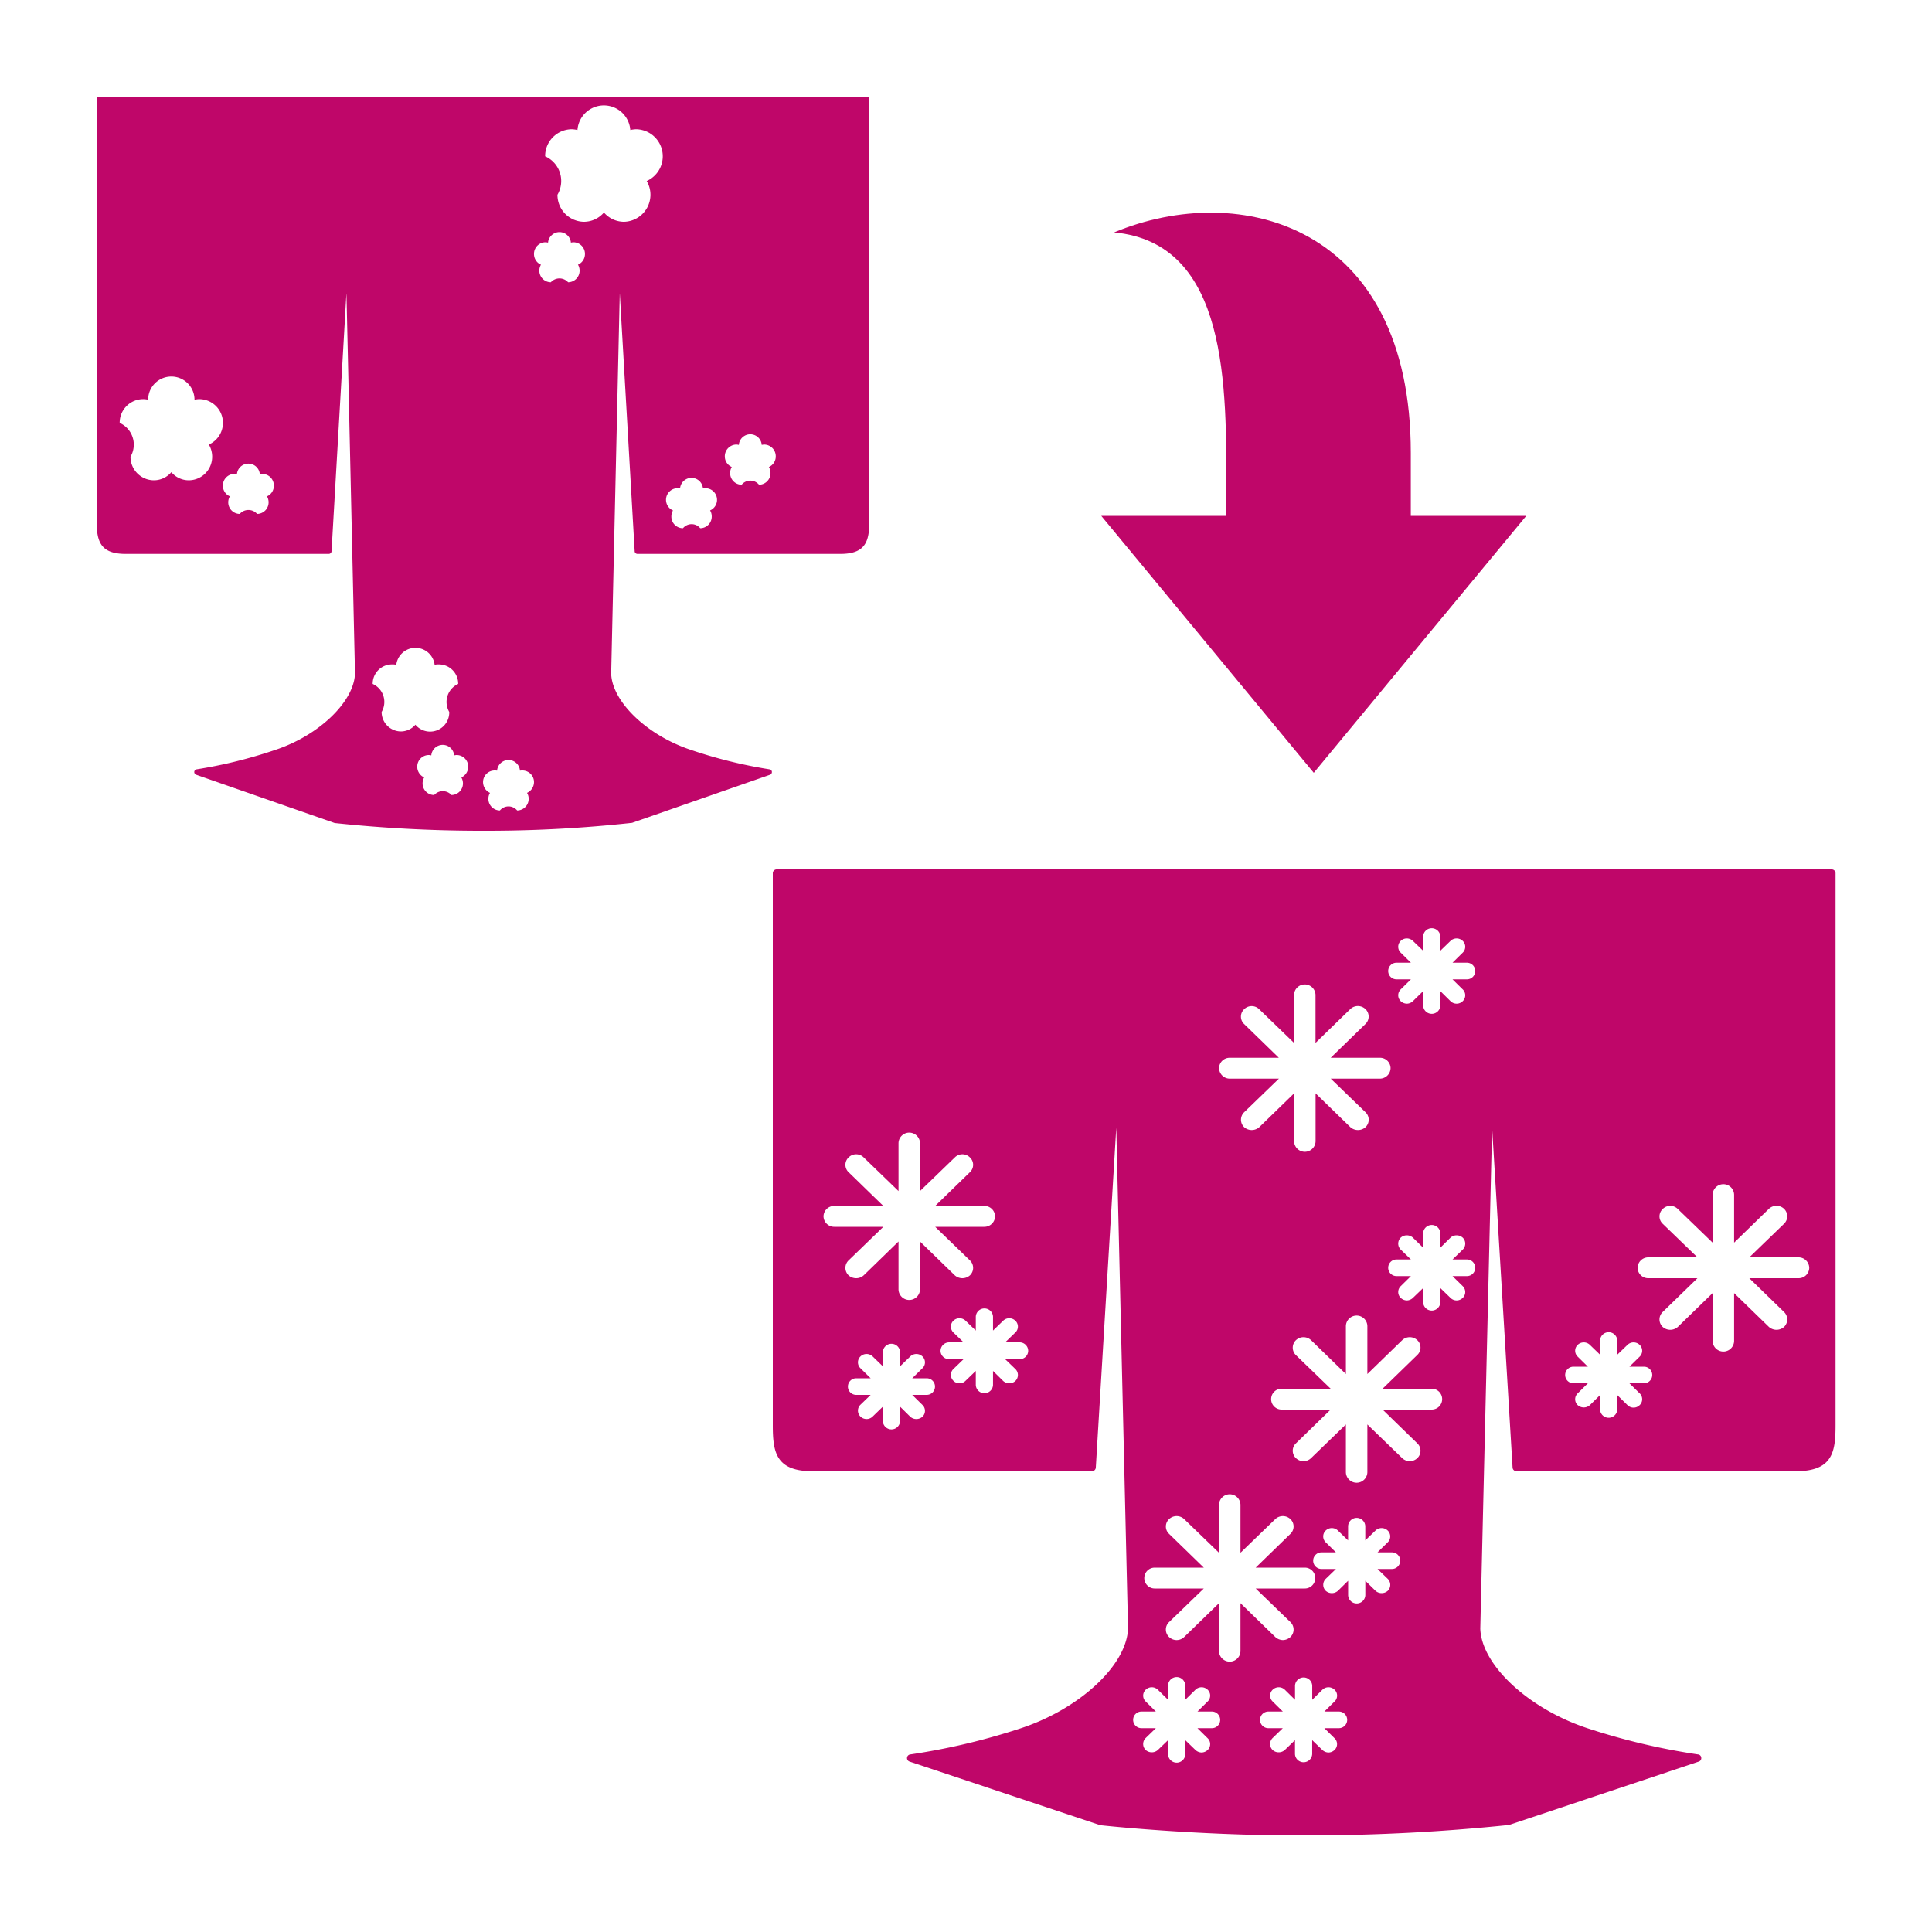<svg id="i_promise4" xmlns="http://www.w3.org/2000/svg" width="100" height="100" viewBox="0 0 100 100">
  <defs>
    <style>
      .cls-1 {
        fill: #bf0669;
        fill-rule: evenodd;
      }
    </style>
  </defs>
  <path id="シェイプ_1" data-name="シェイプ 1" class="cls-1" d="M216.805,2498H162.194a0.2,0.2,0,0,0-.194.19v28.57c0,1.39.147,2.39,2.055,2.39h14.463a0.2,0.2,0,0,0,.2-0.18l1.06-17.6,0.609,25.92c-0.068,1.92-2.553,4.21-5.656,5.2a34.289,34.289,0,0,1-5.614,1.32,0.19,0.19,0,0,0-.038.37l9.862,3.29c0.048,0.01,4.869.53,10.191,0.53h0.745a101.026,101.026,0,0,0,10.23-.54l9.822-3.28a0.187,0.187,0,0,0,.128-0.2,0.184,0.184,0,0,0-.167-0.17,34.416,34.416,0,0,1-5.613-1.32c-3.1-.99-5.589-3.28-5.658-5.19l0.612-25.93,1.06,17.6a0.2,0.2,0,0,0,.2.18h14.46c1.909,0,2.057-1,2.057-2.39v-28.57A0.2,0.2,0,0,0,216.805,2498Zm-51.624,18.5a0.553,0.553,0,0,1-.556-0.54,0.546,0.546,0,0,1,.556-0.54h2.54l-1.8-1.75a0.525,0.525,0,0,1,0-.76,0.551,0.551,0,0,1,.786,0l1.8,1.74v-2.47a0.556,0.556,0,0,1,1.112,0v2.47l1.8-1.74a0.551,0.551,0,0,1,.786,0,0.523,0.523,0,0,1,0,.76l-1.8,1.75h2.543a0.548,0.548,0,0,1,.556.54,0.554,0.554,0,0,1-.556.54h-2.543l1.8,1.74a0.535,0.535,0,0,1,0,.77,0.59,0.59,0,0,1-.786,0l-1.8-1.75v2.47a0.556,0.556,0,0,1-1.112,0v-2.47l-1.8,1.75a0.575,0.575,0,0,1-.393.15,0.582,0.582,0,0,1-.393-0.15,0.537,0.537,0,0,1,0-.77l1.8-1.74h-2.54Zm4.784,8.7h-0.748l0.529,0.52a0.423,0.423,0,0,1,0,.61,0.47,0.47,0,0,1-.317.12,0.464,0.464,0,0,1-.314-0.12l-0.527-.52v0.73a0.446,0.446,0,0,1-.892,0v-0.73l-0.527.51a0.449,0.449,0,0,1-.632,0,0.423,0.423,0,0,1,0-.61l0.528-.51h-0.747a0.43,0.43,0,1,1,0-.86h0.747l-0.528-.52a0.423,0.423,0,0,1,0-.61,0.455,0.455,0,0,1,.632,0l0.527,0.51V2523a0.446,0.446,0,0,1,.892,0v0.72l0.527-.51a0.454,0.454,0,0,1,.631,0,0.423,0.423,0,0,1,0,.61l-0.529.52h0.748A0.43,0.43,0,1,1,169.965,2525.2Zm4.809-1.85h-0.748l0.528,0.51a0.43,0.43,0,0,1,0,.62,0.457,0.457,0,0,1-.314.12,0.467,0.467,0,0,1-.315-0.12l-0.527-.52v0.73a0.446,0.446,0,0,1-.891,0v-0.73l-0.53.51a0.424,0.424,0,0,1-.314.13,0.43,0.43,0,0,1-.315-0.13,0.423,0.423,0,0,1,0-.61l0.528-.51h-0.747a0.438,0.438,0,0,1-.447-0.43,0.447,0.447,0,0,1,.447-0.44h0.747l-0.528-.51a0.423,0.423,0,0,1,0-.61,0.452,0.452,0,0,1,.629,0l0.53,0.51v-0.72a0.446,0.446,0,0,1,.891,0v0.72l0.527-.51a0.452,0.452,0,0,1,.629,0,0.418,0.418,0,0,1,0,.61l-0.527.51h0.747a0.444,0.444,0,0,1,.445.44A0.435,0.435,0,0,1,174.774,2523.35Zm10.878-15.6h2.541l-1.8-1.75a0.525,0.525,0,0,1,0-.76,0.551,0.551,0,0,1,.786,0l1.8,1.74v-2.47a0.556,0.556,0,0,1,1.112,0v2.47l1.8-1.75a0.569,0.569,0,0,1,.786,0,0.533,0.533,0,0,1,0,.77l-1.8,1.75h2.542a0.545,0.545,0,0,1,.557.53,0.555,0.555,0,0,1-.557.55H190.88l1.8,1.74a0.533,0.533,0,0,1,0,.77,0.576,0.576,0,0,1-.392.15,0.583,0.583,0,0,1-.394-0.15l-1.8-1.75v2.47a0.556,0.556,0,0,1-1.112,0v-2.47l-1.8,1.75a0.59,0.59,0,0,1-.786,0,0.537,0.537,0,0,1,0-.77l1.8-1.74h-2.541a0.555,0.555,0,0,1-.556-0.55A0.545,0.545,0,0,1,185.652,2507.75Zm-0.925,34.7h-0.748l0.528,0.52a0.42,0.42,0,0,1,0,.61,0.471,0.471,0,0,1-.315.13,0.477,0.477,0,0,1-.315-0.13l-0.528-.51v0.72a0.445,0.445,0,0,1-.89,0v-0.72l-0.529.51a0.472,0.472,0,0,1-.629,0,0.432,0.432,0,0,1,0-.62l0.527-.51h-0.747a0.43,0.43,0,1,1,0-.86h0.747l-0.527-.52a0.42,0.42,0,0,1,0-.61,0.452,0.452,0,0,1,.629,0l0.529,0.52v-0.73a0.445,0.445,0,0,1,.89,0v0.73l0.528-.52a0.453,0.453,0,0,1,.63,0,0.42,0.42,0,0,1,0,.61l-0.527.52h0.747A0.43,0.43,0,1,1,184.727,2542.45Zm1.48-4a0.556,0.556,0,0,1-1.112,0v-2.47l-1.8,1.75a0.563,0.563,0,0,1-.786,0,0.533,0.533,0,0,1,0-.77l1.8-1.74h-2.541a0.54,0.54,0,1,1,0-1.08h2.541l-1.8-1.75a0.522,0.522,0,0,1,0-.76,0.569,0.569,0,0,1,.786,0l1.8,1.74v-2.47a0.556,0.556,0,0,1,1.112,0v2.47l1.8-1.74a0.57,0.57,0,0,1,.787,0,0.527,0.527,0,0,1,0,.76l-1.8,1.75h2.544a0.54,0.54,0,1,1,0,1.08h-2.544l1.8,1.74a0.538,0.538,0,0,1,0,.77,0.589,0.589,0,0,1-.393.16,0.6,0.6,0,0,1-.394-0.16l-1.8-1.75v2.47Zm5.09,4h-0.75l0.528,0.52a0.42,0.42,0,0,1,0,.61,0.464,0.464,0,0,1-.313.13,0.48,0.48,0,0,1-.316-0.13l-0.527-.51v0.72a0.446,0.446,0,0,1-.891,0v-0.72l-0.528.51a0.467,0.467,0,0,1-.316.12,0.454,0.454,0,0,1-.313-0.12,0.432,0.432,0,0,1,0-.62l0.527-.51h-0.749a0.43,0.43,0,1,1,0-.86H188.4l-0.527-.52a0.42,0.42,0,0,1,0-.61,0.452,0.452,0,0,1,.629,0l0.528,0.52v-0.73a0.446,0.446,0,0,1,.891,0v0.73l0.527-.52a0.452,0.452,0,0,1,.629,0,0.42,0.42,0,0,1,0,.61l-0.527.52H191.3A0.43,0.43,0,1,1,191.3,2542.45Zm2.748-8.24H193.3l0.53,0.51a0.435,0.435,0,0,1,0,.62,0.472,0.472,0,0,1-.315.12,0.466,0.466,0,0,1-.317-0.12l-0.529-.52v0.73a0.445,0.445,0,0,1-.89,0v-0.73l-0.528.52a0.473,0.473,0,0,1-.63,0,0.435,0.435,0,0,1,0-.62l0.528-.51H190.4a0.43,0.43,0,1,1,0-.86h0.747l-0.528-.52a0.423,0.423,0,0,1,0-.61,0.453,0.453,0,0,1,.63,0l0.528,0.51v-0.72a0.445,0.445,0,0,1,.89,0v0.72l0.529-.51a0.455,0.455,0,0,1,.632,0,0.423,0.423,0,0,1,0,.61l-0.529.52h0.748A0.43,0.43,0,1,1,194.045,2534.21Zm2.061-8.25h-2.543l1.8,1.75a0.527,0.527,0,0,1,0,.76,0.565,0.565,0,0,1-.788,0l-1.8-1.74v2.46a0.556,0.556,0,0,1-1.112,0v-2.46l-1.8,1.74a0.565,0.565,0,0,1-.788,0,0.525,0.525,0,0,1,0-.76l1.8-1.75h-2.541a0.54,0.54,0,1,1,0-1.08h2.541l-1.8-1.74a0.537,0.537,0,0,1,0-.77,0.572,0.572,0,0,1,.788,0l1.8,1.75v-2.47a0.556,0.556,0,0,1,1.112,0v2.47l1.8-1.75a0.572,0.572,0,0,1,.788,0,0.527,0.527,0,0,1,0,.76l-1.8,1.75h2.543A0.54,0.54,0,1,1,196.106,2525.96Zm1.822-6.91h-0.747l0.529,0.52a0.422,0.422,0,0,1,0,.61,0.448,0.448,0,0,1-.631,0l-0.527-.51v0.72a0.445,0.445,0,0,1-.89,0v-0.72l-0.531.51a0.465,0.465,0,0,1-.314.13,0.477,0.477,0,0,1-.315-0.13,0.423,0.423,0,0,1,0-.61l0.528-.52h-0.747a0.43,0.43,0,1,1,0-.86h0.747l-0.528-.51a0.435,0.435,0,0,1,0-.62,0.472,0.472,0,0,1,.629,0l0.531,0.52v-0.73a0.445,0.445,0,0,1,.89,0v0.73l0.527-.52a0.475,0.475,0,0,1,.631,0,0.433,0.433,0,0,1,0,.62l-0.528.51h0.746A0.43,0.43,0,1,1,197.928,2519.05Zm0-15.36h-0.747l0.529,0.52a0.422,0.422,0,0,1,0,.61,0.448,0.448,0,0,1-.631,0l-0.527-.52v0.73a0.445,0.445,0,0,1-.89,0v-0.73l-0.531.52a0.465,0.465,0,0,1-.314.13,0.477,0.477,0,0,1-.315-0.13,0.423,0.423,0,0,1,0-.61l0.528-.52h-0.747a0.43,0.43,0,1,1,0-.86h0.747l-0.528-.52a0.423,0.423,0,0,1,0-.61,0.452,0.452,0,0,1,.629,0l0.531,0.51v-0.72a0.445,0.445,0,0,1,.89,0v0.72l0.527-.51a0.454,0.454,0,0,1,.631,0,0.422,0.422,0,0,1,0,.61l-0.528.52h0.746A0.43,0.43,0,1,1,197.928,2503.69Zm9.161,20.91h-0.75l0.529,0.52a0.422,0.422,0,0,1,0,.61,0.447,0.447,0,0,1-.63,0l-0.529-.52v0.73a0.445,0.445,0,0,1-.89,0v-0.73l-0.528.52a0.473,0.473,0,0,1-.63,0,0.42,0.42,0,0,1,0-.61l0.527-.52h-0.746a0.43,0.43,0,1,1,0-.86h0.746l-0.527-.52a0.42,0.42,0,0,1,0-.61,0.453,0.453,0,0,1,.63,0l0.528,0.51v-0.72a0.445,0.445,0,0,1,.89,0v0.72l0.529-.51a0.453,0.453,0,0,1,.63,0,0.422,0.422,0,0,1,0,.61l-0.529.52h0.75A0.43,0.43,0,1,1,207.089,2524.6Zm8-5.44h-2.545l1.8,1.75a0.538,0.538,0,0,1,0,.77,0.591,0.591,0,0,1-.787,0l-1.8-1.75v2.47a0.556,0.556,0,0,1-1.112,0v-2.47l-1.8,1.75a0.59,0.59,0,0,1-.786,0,0.533,0.533,0,0,1,0-.77l1.8-1.75h-2.54a0.547,0.547,0,0,1-.557-0.54,0.553,0.553,0,0,1,.557-0.54h2.54l-1.8-1.74a0.522,0.522,0,0,1,0-.76,0.551,0.551,0,0,1,.786,0l1.8,1.74v-2.47a0.556,0.556,0,0,1,1.112,0v2.47l1.8-1.75a0.57,0.57,0,0,1,.787,0,0.538,0.538,0,0,1,0,.77l-1.8,1.74h2.545a0.554,0.554,0,0,1,.557.54A0.548,0.548,0,0,1,215.091,2519.16Z" transform="translate(-122 -2453)"/>
  <path id="シェイプ_5" data-name="シェイプ 5" class="cls-1" d="M166.859,2458H127.141a0.145,0.145,0,0,0-.141.14v21.71c0,1.07.107,1.82,1.5,1.82h10.518a0.145,0.145,0,0,0,.143-0.14l0.771-13.37,0.443,19.7c-0.05,1.46-1.857,3.2-4.114,3.95a24.5,24.5,0,0,1-4.083,1.01,0.142,0.142,0,0,0-.122.13,0.152,0.152,0,0,0,.095.15l7.172,2.5a72.108,72.108,0,0,0,7.411.4h0.543a68.933,68.933,0,0,0,7.439-.41l7.143-2.49a0.151,0.151,0,0,0,.094-0.15,0.14,0.14,0,0,0-.122-0.13,24.575,24.575,0,0,1-4.082-1.01c-2.257-.75-4.065-2.49-4.115-3.94l0.445-19.71,0.771,13.37a0.145,0.145,0,0,0,.142.14H165.5c1.389,0,1.5-.75,1.5-1.82v-21.71A0.145,0.145,0,0,0,166.859,2458Zm-33.877,18.64a1.216,1.216,0,0,1-1.206,1.22,1.183,1.183,0,0,1-.907-0.42,1.186,1.186,0,0,1-.907.42,1.216,1.216,0,0,1-1.207-1.22,1.232,1.232,0,0,0-.56-1.75,1.218,1.218,0,0,1,1.206-1.23,1.181,1.181,0,0,1,.267.03,1.2,1.2,0,0,1,2.4,0,1.166,1.166,0,0,1,.266-0.03,1.228,1.228,0,0,1,.476,2.35A1.231,1.231,0,0,1,132.982,2476.64Zm2.838,2.05a0.619,0.619,0,0,1,.083.31,0.6,0.6,0,0,1-.594.6,0.6,0.6,0,0,0-.9,0,0.6,0.6,0,0,1-.595-0.6,0.62,0.62,0,0,1,.084-0.31,0.594,0.594,0,0,1-.361-0.55,0.6,0.6,0,0,1,.595-0.61,0.568,0.568,0,0,1,.132.02,0.594,0.594,0,0,1,1.185,0,0.568,0.568,0,0,1,.131-0.02,0.6,0.6,0,0,1,.595.61A0.593,0.593,0,0,1,135.82,2478.69Zm7.682,11.82a1,1,0,0,1-.749.35,1.008,1.008,0,0,1-1-1.01,1.024,1.024,0,0,0-.463-1.45,1,1,0,0,1,1-1.01,0.81,0.81,0,0,1,.221.02,1,1,0,0,1,1.985,0,0.806,0.806,0,0,1,.22-0.02,1,1,0,0,1,1,1.01,1.024,1.024,0,0,0-.463,1.45A0.991,0.991,0,0,1,143.5,2490.51Zm2.377,2.73a0.619,0.619,0,0,1,.083.31,0.6,0.6,0,0,1-.595.6,0.6,0.6,0,0,0-.894,0,0.6,0.6,0,0,1-.6-0.6,0.619,0.619,0,0,1,.083-0.31,0.609,0.609,0,0,1-.36-0.56,0.6,0.6,0,0,1,.595-0.6,0.585,0.585,0,0,1,.132.02,0.594,0.594,0,0,1,1.184,0,0.585,0.585,0,0,1,.132-0.02,0.6,0.6,0,0,1,.595.6A0.609,0.609,0,0,1,145.879,2493.24Zm3.4,0.8a0.584,0.584,0,0,1,.084.3,0.6,0.6,0,0,1-.595.61,0.582,0.582,0,0,0-.895,0,0.6,0.6,0,0,1-.595-0.61,0.584,0.584,0,0,1,.084-0.3,0.618,0.618,0,0,1-.36-0.56,0.6,0.6,0,0,1,.595-0.6,0.566,0.566,0,0,1,.131.01,0.594,0.594,0,0,1,1.185,0,0.57,0.57,0,0,1,.132-0.01,0.6,0.6,0,0,1,.594.6A0.618,0.618,0,0,1,149.277,2494.04Zm2.638-27.34a0.619,0.619,0,0,1,.083.31,0.6,0.6,0,0,1-.595.6,0.6,0.6,0,0,0-.894,0,0.6,0.6,0,0,1-.595-0.6,0.619,0.619,0,0,1,.083-0.31,0.6,0.6,0,0,1-.36-0.55,0.6,0.6,0,0,1,.595-0.61,0.585,0.585,0,0,1,.132.02,0.594,0.594,0,0,1,1.184,0,0.585,0.585,0,0,1,.132-0.02,0.6,0.6,0,0,1,.595.61A0.6,0.6,0,0,1,151.915,2466.7Zm3.556-4.33a1.4,1.4,0,0,1-1.18,2.11,1.371,1.371,0,0,1-1.033-.48,1.369,1.369,0,0,1-1.033.48,1.389,1.389,0,0,1-1.373-1.4,1.4,1.4,0,0,0-.638-1.99,1.389,1.389,0,0,1,1.373-1.4,1.524,1.524,0,0,1,.3.04,1.371,1.371,0,0,1,2.735,0,1.515,1.515,0,0,1,.3-0.04A1.4,1.4,0,0,1,155.471,2462.37Zm3.282,17.05a0.61,0.61,0,0,1,.084.31,0.6,0.6,0,0,1-.595.61,0.581,0.581,0,0,0-.894,0,0.6,0.6,0,0,1-.6-0.61,0.619,0.619,0,0,1,.083-0.31,0.6,0.6,0,0,1,.235-1.15,0.579,0.579,0,0,1,.132.01,0.594,0.594,0,0,1,1.184,0,0.57,0.57,0,0,1,.132-0.01A0.6,0.6,0,0,1,158.753,2479.42Zm3.043-2.25a0.619,0.619,0,0,1,.083.31,0.6,0.6,0,0,1-.594.61,0.582,0.582,0,0,0-.9,0,0.6,0.6,0,0,1-.595-0.61,0.62,0.62,0,0,1,.084-0.31,0.593,0.593,0,0,1-.36-0.55,0.607,0.607,0,0,1,.594-0.61,0.568,0.568,0,0,1,.132.02,0.594,0.594,0,0,1,1.185,0,0.568,0.568,0,0,1,.131-0.02,0.607,0.607,0,0,1,.595.61A0.593,0.593,0,0,1,161.8,2477.17Z" transform="translate(-122 -2453)"/>
  <path id="シェイプ_6" data-name="シェイプ 6" class="cls-1" d="M190,2493l11-13.3h-5.977v-3.26c0-11.81-8.856-14.12-15.359-11.41,5.95,0.55,5.812,8.05,5.812,13.44v1.23H179Z" transform="translate(-122 -2453)"/>
</svg>

